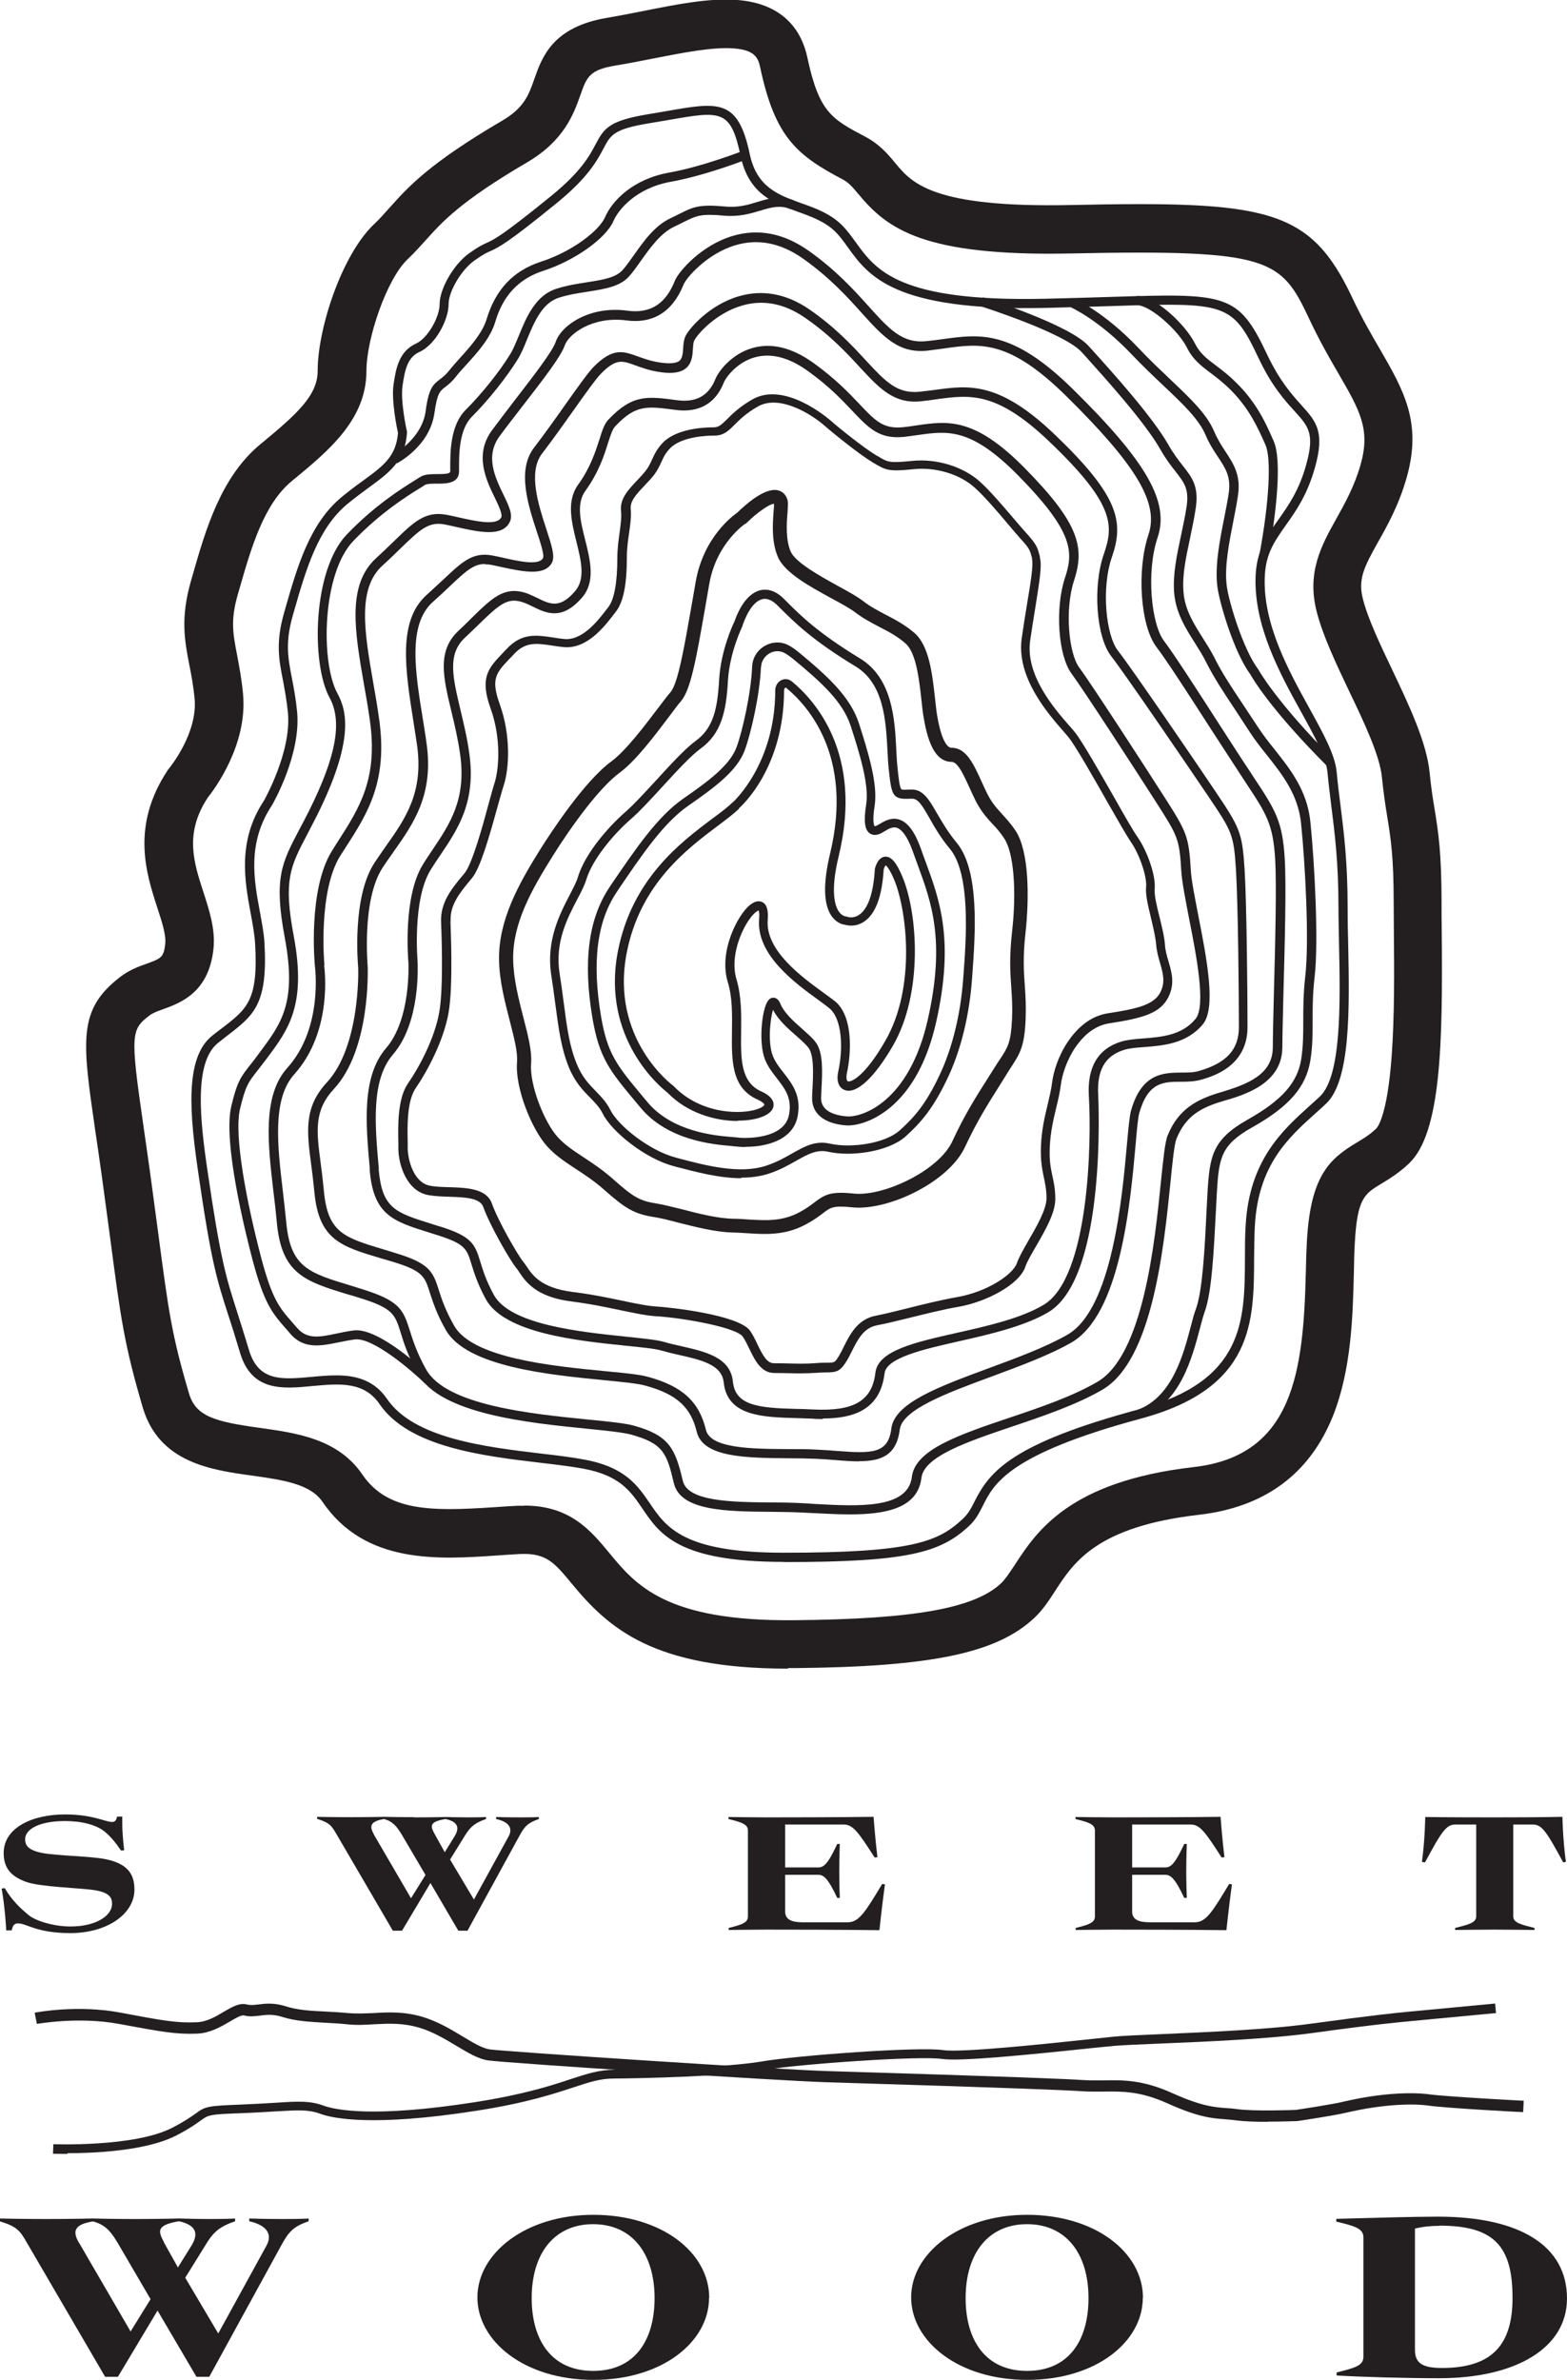 <?xml version="1.0" encoding="UTF-8"?>
<svg id="Layer_1" data-name="Layer 1" xmlns="http://www.w3.org/2000/svg" viewBox="0 0 85.44 129.76">
  <defs>
    <style>
      .cls-1 {
        fill: #231f20;
      }
    </style>
  </defs>
  <path class="cls-1" d="M3.84,105.4c-1.86,0-2.38-.53-2.86-.53-.21,0-.29.13-.34.38h-.3s-.06-1.21-.25-2.28l.17-.02c.4.68.85,1.09,1.29,1.46.33.29,1.32.63,2.29.63,1.43,0,2.27-.61,2.27-1.23,0-.35-.13-.66-1.16-.78-.78-.09-2.7-.16-3.46-.4-.89-.3-1.29-.78-1.29-1.59,0-1.38,1.54-2.11,3.35-2.11,1.51,0,2.19.41,2.56.41.18,0,.24-.12.27-.29h.29s-.04.67.1,1.83l-.17.02c-.29-.43-.6-.8-.89-1.03-.46-.38-1.26-.58-2.16-.58-1.44,0-2.18.46-2.18.99,0,.35.18.61.98.76.77.14,2.59.17,3.36.32,1.23.24,1.62.8,1.62,1.67,0,1.32-1.48,2.37-3.5,2.37"/>
  <path class="cls-1" d="M22.59,99.09c1,0,1.72-.02,1.72-.02,0,0,.64.02,1.16.02.85,0,1.03-.02,1.03-.02v.11c-.6.21-.85.41-1.16.92l-.8,1.29,1.3,2.18,1.89-3.44c.23-.41.07-.79-.68-.95v-.11s.52.02,1.33.02c.85,0,1-.02,1-.02v.11c-.6.21-.78.4-1.06.92l-2.83,5.17h-.5l-1.52-2.6-1.55,2.6h-.5l-3.07-5.26c-.27-.46-.36-.62-1.06-.84v-.11s.81.02,1.83.02,1.83-.02,1.83-.02c0,0,.63.02,1.65.02M20.37,100l2.04,3.5.79-1.27-1.3-2.21c-.27-.44-.48-.71-.96-.84-.73.12-.82.37-.56.82M23.7,100l.55.99.53-.86c.28-.45.22-.8-.49-.95-.88.15-.84.37-.59.82"/>
  <path class="cls-1" d="M48.1,102.72l.15.02c-.18,1.34-.3,2.5-.3,2.5,0,0-2.12-.03-6.17-.03-.83,0-2.05.02-2.05.02v-.11c.71-.18,1.05-.28,1.05-.63v-4.68c0-.35-.34-.45-1.06-.63v-.11s1.41.02,2.06.02c3.89,0,5.85-.03,5.85-.03,0,0,.09,1.2.21,2.2l-.15.02c-.88-1.37-1.18-1.8-1.68-1.8h-3.2v2.34h1.79c.31,0,.53-.16,1.05-1.28h.14s-.03.71-.03,1.52c0,.65.03,1.42.03,1.42h-.14c-.52-1.11-.76-1.26-1.05-1.26h-1.79v2.01c0,.43.36.58.95.58h2.47c.61,0,.96-.58,1.87-2.09"/>
  <path class="cls-1" d="M67.02,102.72l.15.02c-.18,1.34-.3,2.5-.3,2.5,0,0-2.12-.03-6.17-.03-.83,0-2.05.02-2.05.02v-.11c.71-.18,1.05-.28,1.05-.63v-4.68c0-.35-.34-.45-1.06-.63v-.11s1.41.02,2.06.02c3.89,0,5.85-.03,5.85-.03,0,0,.09,1.2.21,2.2l-.15.02c-.88-1.37-1.18-1.8-1.68-1.8h-3.2v2.34h1.79c.31,0,.53-.16,1.05-1.28h.14s-.03.71-.03,1.52c0,.65.03,1.42.03,1.42h-.14c-.52-1.11-.76-1.26-1.05-1.26h-1.79v2.01c0,.43.36.58.95.58h2.47c.61,0,.96-.58,1.87-2.09"/>
  <path class="cls-1" d="M77.68,101.54l-.15-.02c.17-1.25.18-2.45.18-2.45,0,0,1.06.02,3.78.02s3.7-.03,3.7-.03c0,0,.02,1.21.19,2.46l-.15.02c-.92-1.7-1.16-2.06-1.66-2.06h-1.06v5.01c0,.35.44.45,1.16.63v.11s-1.33-.02-2.19-.02-2.14.02-2.14.02v-.11c.71-.18,1.15-.28,1.15-.63v-5.01h-1.13c-.5,0-.74.35-1.66,2.06"/>
  <path class="cls-1" d="M7.38,120.99c1.39,0,2.39-.03,2.39-.03,0,0,.89.03,1.61.03,1.18,0,1.44-.03,1.44-.03v.15c-.83.29-1.18.57-1.61,1.29l-1.11,1.79,1.8,3.04,2.63-4.79c.31-.57.1-1.09-.94-1.33v-.15s.72.03,1.85.03,1.39-.03,1.39-.03v.15c-.83.29-1.08.56-1.48,1.29l-3.94,7.19h-.7l-2.12-3.61-2.16,3.61h-.7l-4.27-7.32c-.37-.64-.51-.86-1.48-1.16v-.15s1.12.03,2.54.03,2.54-.03,2.54-.03c0,0,.88.03,2.3.03M4.29,122.25l2.83,4.87,1.09-1.76-1.8-3.08c-.37-.62-.67-.98-1.34-1.16-1.01.16-1.13.52-.78,1.14M8.93,122.25l.77,1.38.74-1.19c.38-.63.3-1.11-.68-1.33-1.22.21-1.16.52-.82,1.14"/>
  <path class="cls-1" d="M38.66,125.29c0,2.37-2.52,4.47-6.3,4.47s-6.33-2.12-6.33-4.5,2.6-4.5,6.32-4.5,6.32,2.05,6.32,4.53M28.99,125.3c0,2.28,1.07,3.97,3.35,3.97s3.35-1.67,3.35-3.97c0-2.42-1.22-4.03-3.35-4.03s-3.35,1.61-3.35,4.03"/>
  <path class="cls-1" d="M62.31,125.29c0,2.37-2.52,4.47-6.3,4.47s-6.33-2.12-6.33-4.5,2.6-4.5,6.32-4.5,6.32,2.05,6.32,4.53M52.65,125.3c0,2.28,1.07,3.97,3.35,3.97s3.35-1.67,3.35-3.97c0-2.42-1.22-4.03-3.35-4.03s-3.35,1.61-3.35,4.03"/>
  <path class="cls-1" d="M72.86,129.36c1-.25,1.48-.37,1.48-.86v-6.51c0-.49-.48-.62-1.48-.86v-.15c1.78-.05,4.28-.12,5.54-.12,4.49,0,7.04,1.6,7.04,4.46,0,2.71-2.8,4.35-6.97,4.35-1.81,0-4.31-.07-5.59-.15v-.15ZM78.49,121.36c-.46,0-.94.05-1.34.15v6.62c0,.77.49.98,1.48.98,2.76,0,3.84-1.3,3.84-3.82,0-2.82-1-3.94-3.98-3.94"/>
  <path class="cls-1" d="M3.69,117.44c-.46,0-.75-.01-.8-.01l.02-.52s4.4.17,6.47-.89c.7-.36,1.03-.6,1.27-.77.54-.4.65-.43,2.47-.5.78-.03,1.4-.07,1.9-.1,1.24-.08,1.87-.12,2.63.16.64.23,2.71.67,8.23-.19,2.68-.42,4.16-.9,5.24-1.26.89-.29,1.53-.5,2.35-.51,1.45,0,6.06-.11,8.06-.45,1.9-.33,8.57-.82,9.9-.62.97.15,5.68-.35,7.94-.59.58-.06,1.04-.11,1.32-.14.48-.05,1.42-.09,2.6-.14,2.48-.11,5.88-.25,8.18-.57,3.43-.47,4.66-.59,5.39-.66l4.66-.44.05.52-4.66.44c-.73.07-1.96.18-5.37.65-2.33.32-5.74.47-8.23.57-1.18.05-2.11.09-2.58.13-.28.03-.74.07-1.31.13-3.4.36-7.11.73-8.07.58-1.18-.18-7.73.27-9.74.61-2.04.35-6.68.45-8.15.46-.73,0-1.31.19-2.19.48-1.1.36-2.6.86-5.32,1.28-5.64.88-7.82.41-8.49.16-.66-.24-1.21-.2-2.42-.13-.5.03-1.13.07-1.91.1-1.72.06-1.76.09-2.19.4-.24.17-.6.44-1.34.82-1.66.85-4.54.96-5.93.96"/>
  <path class="cls-1" d="M69.13,115.69c-.63,0-1.3-.02-1.73-.08-.21-.03-.39-.04-.59-.06-.71-.05-1.45-.1-3.16-.87-1.49-.67-2.46-.65-3.47-.64-.39,0-.79.01-1.22-.02-.7-.05-3.68-.18-13.94-.49-2.38-.07-17.35-1.04-18.41-1.19-.54-.08-1.08-.41-1.72-.79-.6-.36-1.28-.77-2.02-.99-.91-.27-1.66-.23-2.46-.19-.48.03-.97.06-1.5,0-.39-.04-.77-.06-1.14-.08-.86-.05-1.66-.09-2.38-.32-.5-.16-.87-.12-1.22-.07-.29.03-.56.07-.86-.01-.15-.04-.49.16-.79.34-.48.28-1.07.62-1.75.65-1.18.05-1.96-.1-4.29-.53-2.22-.41-4.44,0-4.47,0l-.12-.61c.09-.02,2.36-.45,4.7,0,2.28.43,3.04.57,4.15.52.53-.02,1.03-.31,1.46-.57.46-.27.86-.5,1.26-.4.19.05.38.03.63,0,.38-.05.86-.1,1.49.1.64.21,1.37.25,2.23.29.37.02.75.04,1.16.08.48.04.93.02,1.41,0,.81-.05,1.65-.09,2.67.21.82.25,1.54.68,2.17,1.06.58.35,1.07.65,1.48.71.82.12,15.72,1.1,18.34,1.18,10.27.31,13.27.44,13.97.49.4.03.79.02,1.16.02,1.04-.02,2.12-.04,3.74.69,1.6.72,2.29.77,2.94.82.2.01.41.03.63.06.88.12,2.96.05,3.17.04.2-.03,2-.3,2.61-.45,2.08-.49,3.77-.52,4.66-.4.94.13,5.12.35,5.16.35l-.03.62c-.17,0-4.25-.22-5.21-.36-.79-.11-2.43-.08-4.43.39-.67.16-2.6.45-2.68.46h-.03c-.05,0-.78.03-1.57.03"/>
  <path class="cls-1" d="M72.36,41.77c-3.09-3.09-4.08-4.81-4.19-5.01-.91-1.23-1.68-3.92-1.79-4.75-.15-1.13.12-2.51.36-3.72.1-.52.2-1,.26-1.43.12-.87-.18-1.33-.6-1.96-.22-.33-.47-.71-.67-1.19-.37-.86-1.22-1.67-2.29-2.68-.53-.5-1.13-1.07-1.74-1.71-1.79-1.89-3.31-2.56-3.32-2.57l.2-.46c.07.03,1.63.72,3.49,2.68.6.64,1.2,1.2,1.72,1.7,1.12,1.06,2,1.89,2.41,2.85.19.44.41.79.63,1.12.42.64.82,1.25.68,2.3-.06.45-.16.94-.26,1.46-.23,1.18-.5,2.51-.36,3.56.11.84.88,3.42,1.71,4.53l.02.03s.95,1.74,4.11,4.91l-.36.36Z"/>
  <path class="cls-1" d="M69.17,30.28l-.49-.09c.52-2.81.65-5.19.32-5.93l-.03-.07c-.38-.85-.85-1.91-1.86-2.92-.41-.41-.78-.69-1.11-.94-.52-.39-.96-.73-1.28-1.37-.46-.93-2-2.32-2.73-2.32,0,0-.01,0-.02,0v-.5c1.01-.03,2.68,1.57,3.19,2.6.27.53.63.81,1.14,1.19.34.26.73.55,1.16.99,1.08,1.08,1.57,2.18,1.96,3.07l.03.07c.45,1.02.15,3.88-.29,6.23"/>
  <path class="cls-1" d="M46.32,82.57c-.65,0-1.32-.04-1.95-.07-.22-.01-.44-.02-.65-.03-.52-.03-1.07-.03-1.66-.04-2.44-.02-4.97-.04-5.32-1.57-.38-1.62-.58-2.15-2.29-2.63-.45-.13-1.37-.22-2.44-.33-3.19-.32-8.01-.8-9.23-3-.54-.98-.77-1.7-.93-2.23-.31-.99-.41-1.33-2.17-1.88-.24-.08-.48-.15-.7-.21-2.35-.72-3.64-1.11-3.89-3.97-.05-.53-.11-1.09-.18-1.63-.3-2.57-.62-5.23.76-6.76,1.97-2.19,1.5-5.52,1.5-5.55h0c-.02-.18-.38-4.22.95-6.31.1-.15.19-.31.29-.46,1.19-1.85,2.22-3.45,1.75-6.67-.09-.64-.2-1.28-.31-1.89-.51-2.92-.94-5.44.65-6.9.37-.34.69-.65.97-.92,1.11-1.08,1.72-1.67,2.89-1.45.21.04.43.09.65.14.98.22,2.08.46,2.32,0,.08-.17-.14-.63-.34-1.05-.49-1-1.15-2.38-.15-3.72.42-.56.86-1.14,1.29-1.7.98-1.27,2-2.59,2.17-3.1.3-.89,1.83-1.98,3.91-1.7,1.64.22,2.26-.83,2.59-1.64.2-.49,1.43-1.93,3.16-2.44,1.39-.41,2.77-.14,4.1.79,1.52,1.07,2.51,2.17,3.31,3.06,1.1,1.22,1.82,2.03,3.14,1.89.31-.03.61-.07.9-.11,2.03-.28,3.78-.53,7.1,2.74,4.01,3.95,5.26,6.14,4.61,8.07-.64,1.9-.34,4.75.35,5.65.54.71,1.79,2.65,3,4.53.57.88,1.1,1.71,1.56,2.4.11.17.22.33.32.49,1.18,1.78,1.58,2.39,1.7,4.46.09,1.46,0,4.69-.07,7.28-.03,1.28-.06,2.38-.06,2.97,0,2-2.03,2.61-3.25,2.96-1.19.35-2.02.81-2.52,2.04-.12.29-.22,1.26-.33,2.38-.37,3.64-.99,9.72-3.71,11.31-1.39.81-3.17,1.42-4.89,2-2.49.84-4.84,1.64-4.98,2.81-.2,1.67-1.97,1.99-3.9,1.99M17.67,52.61c.03.23.48,3.62-1.62,5.96-1.22,1.35-.92,3.9-.63,6.36.06.54.13,1.11.18,1.64.22,2.52,1.19,2.82,3.54,3.53.22.07.46.14.7.22,1.93.61,2.15,1.09,2.5,2.21.17.53.37,1.2.89,2.13,1.09,1.97,5.75,2.43,8.84,2.74,1.13.11,2.03.2,2.52.34,1.9.53,2.23,1.25,2.64,3,.27,1.14,2.7,1.16,4.84,1.18.59,0,1.15.01,1.68.04.21.01.43.02.65.04,2.39.13,5.11.29,5.32-1.48.18-1.48,2.56-2.29,5.32-3.22,1.7-.57,3.45-1.17,4.8-1.96,2.5-1.46,3.13-7.62,3.46-10.92.13-1.25.22-2.16.37-2.52.57-1.4,1.55-1.95,2.84-2.33,1.52-.45,2.89-.98,2.89-2.48,0-.6.03-1.71.06-2.99.07-2.58.15-5.8.07-7.24-.12-1.93-.46-2.46-1.62-4.21-.1-.15-.21-.32-.32-.49-.45-.69-.99-1.52-1.56-2.4-1.2-1.87-2.45-3.8-2.98-4.49-.87-1.15-1.08-4.18-.43-6.12.58-1.71-.64-3.76-4.48-7.55-3.14-3.1-4.7-2.88-6.67-2.6-.29.04-.6.08-.91.12-1.58.16-2.41-.77-3.57-2.05-.78-.87-1.75-1.94-3.22-2.98-1.2-.84-2.43-1.09-3.67-.72-1.56.46-2.69,1.79-2.83,2.15-.6,1.48-1.65,2.14-3.12,1.95-1.85-.24-3.15.75-3.36,1.37-.2.59-1.15,1.82-2.25,3.24-.43.56-.88,1.13-1.29,1.69-.82,1.1-.25,2.27.2,3.2.3.62.54,1.11.34,1.5-.41.82-1.67.54-2.88.27-.22-.05-.43-.1-.64-.14-.9-.18-1.35.26-2.44,1.31-.28.27-.6.59-.98.93-1.39,1.27-.97,3.67-.49,6.44.11.62.22,1.26.31,1.91.49,3.41-.63,5.16-1.82,7.01-.1.15-.19.3-.29.45-1.21,1.92-.89,5.8-.87,5.98"/>
  <path class="cls-1" d="M46.87,79.68c-.4,0-.83-.03-1.29-.07-.34-.03-.69-.05-1.06-.07-.48-.02-1-.03-1.55-.03-2.28-.02-4.64-.04-4.98-1.44-.32-1.35-1.11-2.06-2.8-2.52-.42-.12-1.28-.2-2.27-.3-2.98-.29-7.47-.73-8.61-2.73-.51-.89-.71-1.55-.87-2.03-.28-.89-.38-1.19-2.01-1.69-.23-.07-.44-.13-.65-.19-2.19-.65-3.4-1.01-3.64-3.63-.05-.53-.11-1-.17-1.46-.24-1.82-.41-3.14.85-4.5,1.81-1.95,1.72-6.06,1.71-6.25-.02-.25-.34-3.85.89-5.73.2-.3.41-.6.61-.89,1.08-1.52,2.09-2.96,1.7-5.59-.06-.39-.12-.78-.18-1.17-.45-2.84-.88-5.53.71-6.95.34-.31.64-.59.9-.83,1.04-.98,1.61-1.53,2.7-1.32.2.04.4.08.61.13.9.2,1.93.42,2.14,0,.08-.16-.16-.89-.34-1.43-.46-1.41-1.1-3.34-.16-4.57.58-.76,1.18-1.6,1.7-2.34.71-1,1.27-1.79,1.58-2.1,1.04-1.04,1.6-.83,2.38-.55.36.13.76.28,1.33.35.47.06.79.02.95-.11.16-.14.18-.4.2-.68.01-.21.03-.42.1-.61.18-.44,1.32-1.75,2.91-2.22,1.31-.39,2.62-.15,3.87.71,1.42.98,2.34,1.98,3.08,2.78,1.06,1.14,1.69,1.83,2.92,1.71.29-.03.57-.07.83-.1,1.89-.26,3.53-.48,6.62,2.5,3.42,3.29,3.71,4.69,3.05,6.6-.6,1.72-.32,4.29.32,5.11.75.96,4.05,5.79,5.3,7.65,1.35,2.01,1.48,2.25,1.61,4.26.12,1.98.16,7.01.16,8.62,0,2.14-1.9,2.69-2.53,2.87-.36.1-.73.11-1.1.11-.96,0-1.79.02-2.27,1.7-.07.24-.13.89-.2,1.71-.29,3.25-.84,9.3-3.52,10.82-1.23.7-2.82,1.28-4.35,1.85-2.39.88-4.85,1.79-4.99,2.88-.18,1.43-1.03,1.73-2.23,1.73M26.44,30.75c-.63,0-1.06.41-1.92,1.22-.26.25-.56.53-.91.84-1.39,1.24-.98,3.79-.54,6.49.06.39.13.78.18,1.18.42,2.83-.7,4.42-1.79,5.96-.2.28-.41.58-.6.87-1.15,1.76-.81,5.38-.81,5.42v.02c0,.18.14,4.48-1.84,6.62-1.1,1.19-.96,2.28-.72,4.09.06.44.12.94.17,1.48.21,2.27,1.11,2.54,3.28,3.19.21.06.42.13.65.2,1.81.55,2.02.99,2.34,2.02.15.48.35,1.08.83,1.93,1.01,1.78,5.35,2.2,8.22,2.48,1.06.1,1.89.18,2.35.31,1.87.51,2.79,1.35,3.16,2.89.24,1.02,2.5,1.04,4.49,1.05.55,0,1.07,0,1.57.03.38.02.73.04,1.07.07,1.94.15,2.81.15,2.98-1.22.17-1.39,2.55-2.27,5.31-3.29,1.52-.56,3.09-1.14,4.28-1.82,2.45-1.39,3-7.5,3.26-10.43.08-.88.14-1.52.22-1.8.58-2.05,1.78-2.06,2.75-2.07.35,0,.67,0,.96-.09,1.5-.43,2.17-1.17,2.17-2.39,0-1.61-.04-6.63-.16-8.59-.12-1.93-.22-2.08-1.52-4.01-1.25-1.85-4.54-6.67-5.28-7.62-.82-1.05-1.02-3.81-.4-5.58.53-1.53.6-2.7-2.92-6.07-2.92-2.81-4.37-2.61-6.21-2.36-.27.04-.56.08-.85.11-1.47.15-2.26-.7-3.34-1.87-.72-.78-1.63-1.76-3-2.7-1.12-.77-2.28-.99-3.44-.64-1.43.42-2.46,1.61-2.59,1.93-.04.11-.05.27-.06.44-.02.34-.05.76-.38,1.04-.28.23-.71.3-1.33.22-.62-.08-1.07-.25-1.43-.38-.71-.26-1.04-.38-1.85.43-.28.28-.86,1.09-1.53,2.04-.53.75-1.13,1.59-1.71,2.35-.77,1.01-.19,2.8.24,4.11.29.89.48,1.47.31,1.82-.39.75-1.56.5-2.7.26-.2-.04-.4-.09-.6-.13-.12-.02-.23-.03-.34-.03"/>
  <path class="cls-1" d="M44.87,77.37c-.19,0-.38,0-.56-.02-.29-.01-.59-.02-.88-.03-1.86-.05-3.78-.11-3.97-1.95-.1-.96-1.22-1.22-2.42-1.49-.32-.07-.65-.15-.96-.24-.37-.11-1.12-.18-1.99-.27-2.63-.27-6.6-.68-7.61-2.55-.45-.83-.63-1.44-.77-1.88-.25-.82-.33-1.1-1.75-1.56-.2-.06-.39-.12-.57-.18-1.94-.61-3.02-.94-3.23-3.38v-.13c-.22-2.45-.44-4.99.89-6.54,1.36-1.58,1.22-4.55,1.22-4.67-.02-.2-.3-3.57.78-5.33.17-.28.36-.56.54-.83.95-1.41,1.84-2.75,1.5-5.18-.12-.86-.31-1.66-.48-2.36-.44-1.83-.79-3.28.38-4.38.26-.25.5-.47.71-.69,1.05-1.03,1.69-1.65,2.7-1.45.32.06.61.21.89.34.71.35,1.23.6,2.06-.36.58-.67.34-1.65.08-2.7-.27-1.09-.55-2.22.09-3.11.67-.93.95-1.81,1.16-2.46.15-.48.27-.86.5-1.1,1.31-1.37,2.11-1.27,3.73-1.05,1.05.14,1.73-.24,2.1-1.16.16-.4.86-1.35,2-1.68,1.05-.31,2.18-.03,3.36.82,1.19.86,1.92,1.63,2.5,2.24.86.91,1.29,1.37,2.4,1.25.25-.03.5-.06.73-.1,1.68-.24,3.13-.45,5.87,2.33,3.02,3.06,3.27,4.36,2.69,6.14-.52,1.59-.28,3.97.28,4.73.66.89,3.57,5.38,4.67,7.1,1.19,1.87,1.31,2.1,1.42,3.96.03.56.22,1.49.41,2.48.46,2.35.98,5.02.25,5.91-.88,1.07-2.17,1.17-3.2,1.25-.41.03-.8.06-1.09.15-1.05.32-1.5,1.11-1.42,2.48,0,.1.5,9.89-2.71,11.82-1.29.77-3.2,1.21-4.88,1.59-1.95.44-3.96.9-4.06,1.75-.24,2.07-1.83,2.46-3.36,2.46M28.04,32.75c-.58,0-1.05.43-1.98,1.34-.22.21-.45.44-.72.69-.96.9-.65,2.16-.24,3.9.17.72.37,1.53.49,2.41.37,2.63-.62,4.11-1.58,5.53-.18.26-.36.54-.53.81-1.01,1.63-.71,4.99-.71,5.02h0c0,.14.18,3.28-1.34,5.04-1.2,1.39-.99,3.82-.78,6.17v.13c.19,2.1.92,2.33,2.88,2.94.18.06.37.12.58.18,1.61.52,1.79.93,2.08,1.89.14.45.3,1,.73,1.79.88,1.64,4.7,2.03,7.22,2.29.93.1,1.67.17,2.08.29.3.09.62.16.93.23,1.32.3,2.68.61,2.81,1.93.13,1.31,1.4,1.44,3.48,1.49.3,0,.59.02.89.03,2.23.11,3.22-.47,3.4-2,.14-1.21,2.14-1.66,4.45-2.18,1.65-.37,3.51-.79,4.73-1.53,2.48-1.49,2.61-8.88,2.46-11.36-.1-1.6.5-2.6,1.77-2.99.35-.1.76-.14,1.2-.17.98-.08,2.1-.16,2.85-1.07.58-.71.04-3.47-.36-5.49-.2-1.05-.38-1.95-.42-2.55-.1-1.78-.2-1.93-1.34-3.72-1.1-1.72-4-6.19-4.65-7.07-.72-.97-.9-3.54-.36-5.19.47-1.41.52-2.5-2.57-5.63-2.56-2.59-3.83-2.41-5.44-2.18-.24.03-.49.07-.75.1-1.35.14-1.93-.47-2.82-1.41-.57-.6-1.27-1.35-2.43-2.18-1.04-.75-2.03-1-2.92-.74-.97.28-1.57,1.11-1.67,1.38-.45,1.14-1.36,1.65-2.63,1.48-1.58-.21-2.17-.29-3.29.9-.15.15-.25.49-.39.91-.21.68-.51,1.6-1.23,2.6-.51.7-.27,1.67-.01,2.69.28,1.12.57,2.29-.19,3.15-1.09,1.24-1.92.84-2.66.48-.26-.13-.51-.25-.77-.3-.09-.02-.18-.03-.27-.03"/>
  <path class="cls-1" d="M42.96,90.98c-7.34,0-9.77-2.19-11.79-4.64-.95-1.15-1.39-1.67-2.81-1.61-.4.02-.81.05-1.25.08-3.21.22-7.21.49-9.53-2.93-.67-.98-2.19-1.19-3.8-1.42-2.28-.31-5.11-.71-6-3.73-1.01-3.44-1.2-4.87-1.76-9.13-.13-.95-.27-2.04-.45-3.34-.14-.99-.26-1.87-.38-2.64-.71-4.91-.95-6.57,1.36-8.35.49-.38,1.03-.58,1.46-.73.76-.28.92-.33,1-1.08.05-.49-.18-1.2-.43-1.96-.61-1.88-1.45-4.46.56-7.5l.04-.06.05-.06c.04-.05,1.56-1.91,1.38-3.8-.07-.71-.18-1.29-.29-1.84-.25-1.3-.49-2.53.09-4.56l.09-.31c.72-2.52,1.55-5.38,3.71-7.16l.05-.04c1.9-1.57,3.06-2.6,3.06-3.94,0-2.36,1.34-6.37,3.08-8.01.3-.28.54-.56.83-.88,1.01-1.13,2.14-2.41,6.15-4.76,1.2-.7,1.45-1.4,1.76-2.29.42-1.19,1-2.83,3.98-3.32.64-.11,1.31-.24,1.96-.37,1.86-.37,3.61-.72,5.13-.6,2.64.21,3.53,1.82,3.81,3.13.64,3,1.33,3.36,3.17,4.33.77.41,1.23.95,1.63,1.44.9,1.08,2.03,2.43,9.51,2.28,10.79-.23,13.1.16,15.41,5.07.51,1.09,1.04,2,1.5,2.79,1.29,2.23,2.31,4,1.46,6.99-.42,1.49-1.05,2.62-1.56,3.52-.78,1.39-1.11,2.05-.82,3.14.28,1.08.95,2.49,1.6,3.85.92,1.94,1.87,3.95,2.03,5.59.08.8.17,1.4.27,1.98.2,1.23.38,2.39.38,5.06,0,.49,0,1.04.01,1.63.06,6.15-.04,10.99-1.79,12.64-.56.53-1.09.85-1.52,1.11-.89.54-1.3.78-1.43,3.23-.03.48-.04,1.03-.05,1.61-.06,2.35-.13,5.27-1.14,7.81-1.27,3.17-3.73,4.98-7.3,5.39-5.56.64-6.83,2.58-7.84,4.14-.35.54-.68,1.05-1.14,1.48-2.04,1.92-5.58,2.67-13.06,2.74-.12,0-.25,0-.37,0M28.59,82.09c2.49,0,3.62,1.36,4.62,2.57,1.45,1.76,3.09,3.75,10.1,3.68,6.56-.06,9.83-.65,11.28-2.02.23-.22.47-.59.75-1.01,1.18-1.81,2.96-4.54,9.75-5.32,5.43-.62,5.98-5.19,6.11-10.64.01-.6.03-1.17.06-1.7.2-3.57,1.25-4.47,2.71-5.35.37-.22.72-.43,1.07-.77.06-.06.6-.66.84-3.95.16-2.18.14-4.71.12-6.75,0-.6-.01-1.16-.01-1.65,0-2.46-.16-3.47-.35-4.64-.1-.62-.2-1.26-.29-2.15-.11-1.18-.96-2.98-1.79-4.71-.7-1.47-1.42-2.99-1.76-4.3-.57-2.17.26-3.66,1.07-5.11.48-.86.98-1.76,1.32-2.95.54-1.92-.04-2.93-1.21-4.95-.49-.84-1.04-1.8-1.6-2.99-1.53-3.26-2.09-3.79-12.97-3.56-8.1.17-10.04-1.36-11.6-3.23-.34-.41-.54-.63-.83-.79-2.53-1.33-3.72-2.31-4.53-6.12-.11-.52-.29-.95-1.43-1.04-1.16-.09-2.81.24-4.4.55-.67.13-1.36.27-2.04.38-1.44.24-1.58.61-1.93,1.6-.37,1.05-.89,2.5-2.92,3.69-3.64,2.13-4.63,3.25-5.51,4.23-.3.33-.61.68-.99,1.04-1.16,1.1-2.25,4.36-2.25,6.09,0,2.65-2.04,4.34-4.02,5.97l-.05.04c-1.53,1.27-2.2,3.6-2.85,5.86l-.09.31c-.41,1.42-.27,2.14-.04,3.33.11.59.24,1.25.32,2.09.27,2.78-1.57,5.23-1.93,5.68-1.27,1.95-.76,3.51-.22,5.17.32.99.65,2.01.54,3.06-.25,2.39-1.8,2.95-2.73,3.29-.31.11-.58.21-.75.34-1,.77-1.07.98-.36,5.88.11.78.24,1.66.38,2.67.18,1.3.32,2.4.45,3.35.56,4.21.72,5.49,1.68,8.73.37,1.25,1.45,1.53,3.83,1.86,2.01.28,4.29.59,5.62,2.55,1.37,2.01,3.73,2.01,7.17,1.78.43-.03.87-.06,1.3-.08.12,0,.24,0,.35,0"/>
  <path class="cls-1" d="M40.22,61.12c-1.22,0-2.75-.43-3.83-1.55-.29-.22-3.63-2.9-2.7-7.7.77-3.95,3.42-5.94,5.17-7.25.45-.33.83-.62,1.09-.88h.01s2.31-2.06,2.31-6.1c0-.24.13-.46.34-.56.19-.09.39-.06.56.07,1.22,1,3.92,3.92,2.56,9.53-.48,1.97-.19,2.75.02,3.04.17.23.37.25.37.25h.04s.04.02.04.02c.01,0,.32.11.64-.11.34-.22.76-.83.86-2.47v-.04c.03-.1.16-.62.55-.66.34-.03.63.31.96,1.11.84,2.02,1.12,6.34-.52,9.19-1.02,1.76-2,2.67-2.64,2.42-.33-.13-.46-.51-.34-1.03.27-1.25.2-2.82-.46-3.4-.14-.12-.37-.29-.63-.48-1.27-.92-3.39-2.46-3.23-4.4.03-.32-.01-.44-.03-.48-.06.02-.23.12-.47.44-.49.67-1.1,2.11-.73,3.33.27.91.26,1.89.25,2.83-.02,1.48-.04,2.76,1.1,3.27.45.2.67.45.67.73,0,.19-.12.46-.62.65-.35.14-.8.21-1.32.21M40.29,44.1c-.28.27-.68.57-1.13.91-1.69,1.27-4.26,3.18-4.99,6.95-.91,4.68,2.49,7.21,2.53,7.23l.03.03c1.5,1.56,3.76,1.57,4.63,1.23.26-.1.32-.2.32-.22,0-.02-.07-.14-.38-.28-1.43-.64-1.41-2.13-1.39-3.72.01-.91.03-1.85-.23-2.69-.5-1.66.53-3.63,1.2-4.19.32-.26.55-.23.69-.16.24.12.33.44.29.96-.14,1.67,1.85,3.11,3.03,3.97.27.2.51.37.67.5.97.85.85,2.83.62,3.87-.06.29-.01.45.05.47.13.05.87-.17,2.04-2.21,1.7-2.94,1.16-7.16.49-8.77-.26-.62-.42-.77-.47-.8-.04.04-.09.15-.11.25-.09,1.47-.45,2.42-1.08,2.83-.46.3-.9.2-1.03.16-.12-.01-.42-.08-.69-.42-.48-.62-.52-1.79-.12-3.46,1.29-5.34-1.25-8.1-2.4-9.04-.02-.01-.03-.02-.04,0-.03.02-.07.06-.07.13,0,4.21-2.29,6.3-2.47,6.45M41.34,49.64"/>
  <path class="cls-1" d="M42.73,85.16c-5.73,0-6.75-1.49-7.72-2.93-.62-.91-1.21-1.78-3.19-2.15-.65-.12-1.46-.22-2.32-.32-3.21-.38-7.21-.86-8.81-3.21-.85-1.24-2.2-1.11-3.64-.98-1.64.16-3.34.32-3.97-1.84-.26-.87-.46-1.51-.65-2.08-.6-1.87-.91-2.81-1.62-7.71-.45-3.1-.77-6.24.75-7.46.2-.16.39-.31.57-.44,1.35-1.04,1.96-1.51,1.78-4.59-.03-.5-.13-1.05-.24-1.64-.33-1.77-.73-3.97.72-6.15,0-.01,1.51-2.64,1.31-4.8-.07-.69-.18-1.26-.27-1.76-.23-1.16-.4-2.07.06-3.69l.08-.28c.65-2.26,1.32-4.59,3.06-6.03.41-.34.8-.63,1.15-.88,1.14-.83,1.82-1.34,1.92-2.62-.06-.26-.37-1.77-.24-2.65.12-.79.27-1.78,1.21-2.21.67-.3,1.3-1.47,1.3-2.15,0-.85.77-2.18,1.61-2.78l.15.2-.15-.2c.52-.37.74-.47.96-.57.4-.18.85-.39,3.53-2.57,1.63-1.33,2.08-2.19,2.41-2.81.46-.88.75-1.28,2.85-1.63.36-.06.69-.12,1-.17,2.85-.5,3.91-.69,4.55,2.34.38,1.81,1.56,2.23,2.81,2.68.77.27,1.56.56,2.19,1.17.3.29.53.62.78.96,1.1,1.52,2.34,3.25,10.27,3.08,1.38-.03,2.56-.07,3.6-.1,6.32-.2,6.98-.22,8.55,3.12.68,1.44,1.34,2.18,1.87,2.77.81.9,1.31,1.44.74,3.44-.42,1.48-1.04,2.36-1.59,3.13-.61.87-1.1,1.55-1.14,2.84-.09,2.56,1.31,5.09,2.43,7.12.75,1.36,1.4,2.53,1.49,3.47.06.64.13,1.22.21,1.83.19,1.52.39,3.1.39,5.63,0,.6.01,1.26.03,1.96.07,3.47.14,7.4-1.2,8.67-.19.18-.38.35-.58.53-1.47,1.32-3.13,2.81-3.31,6.15-.03.57-.03,1.16-.04,1.73-.01,3.5-.02,7.11-6.18,8.77-7.2,1.94-8.01,3.55-8.6,4.73-.2.39-.38.76-.74,1.1-1.56,1.47-3.32,1.99-10.13,1.99M18.33,74.99c1.04,0,2.06.24,2.77,1.28,1.47,2.16,5.34,2.62,8.45,2.99.87.1,1.68.2,2.35.33,2.19.41,2.87,1.41,3.52,2.36.9,1.33,1.84,2.71,7.31,2.71,7.04,0,8.44-.6,9.78-1.86.3-.28.46-.6.64-.96.82-1.63,2.06-3.14,8.92-4.99,5.79-1.56,5.8-4.83,5.81-8.29,0-.58,0-1.18.04-1.76.2-3.55,2.02-5.18,3.48-6.5.2-.18.39-.35.57-.52,1.18-1.12,1.11-5.1,1.04-8.3-.01-.7-.03-1.36-.03-1.97,0-2.49-.2-4.05-.39-5.56-.07-.59-.15-1.2-.21-1.84-.08-.83-.7-1.96-1.43-3.28-1.15-2.08-2.58-4.68-2.49-7.38.05-1.44.62-2.25,1.24-3.11.52-.74,1.12-1.57,1.51-2.97.49-1.73.14-2.11-.63-2.96-.53-.58-1.25-1.38-1.96-2.89-1.43-3.04-1.81-3.03-8.08-2.83-1.04.03-2.23.07-3.61.1-8.19.17-9.58-1.75-10.69-3.29-.23-.32-.45-.63-.72-.89-.55-.53-1.26-.79-2.01-1.06-1.32-.47-2.69-.96-3.13-3.05-.54-2.55-1.06-2.46-3.97-1.95-.31.05-.65.11-1.01.17-1.94.32-2.1.63-2.49,1.37-.33.62-.82,1.57-2.54,2.97-2.72,2.22-3.19,2.43-3.63,2.63-.21.09-.4.18-.88.52-.71.51-1.4,1.68-1.4,2.37,0,.86-.71,2.21-1.59,2.61-.64.29-.79.94-.92,1.83-.13.85.23,2.49.24,2.5v.04s0,.04,0,.04c-.1,1.54-.95,2.16-2.13,3.02-.34.25-.72.53-1.12.86-1.61,1.33-2.26,3.59-2.89,5.78l-.08.28c-.43,1.5-.27,2.32-.05,3.46.1.51.21,1.09.28,1.81.22,2.32-1.31,5-1.38,5.11-1.34,2.03-.98,4.03-.65,5.79.11.6.22,1.17.25,1.7.19,3.34-.58,3.94-1.98,5.02-.17.14-.36.28-.56.44-1.31,1.06-.98,4.17-.56,7,.71,4.86,1.01,5.79,1.6,7.63.18.57.39,1.22.65,2.09.52,1.76,1.81,1.63,3.44,1.48.43-.04.88-.08,1.33-.08"/>
  <path class="cls-1" d="M23.18,75.44c-.73-.71-2.84-2.52-3.82-2.41-.31.04-.61.1-.9.16-.93.19-1.9.4-2.64-.48-.09-.11-.18-.21-.26-.3-.7-.8-1.16-1.33-1.79-3.72-.39-1.47-1.62-6.42-1.16-8.37.32-1.35.52-1.61,1.05-2.28.13-.16.28-.35.45-.59l.06-.08c1.17-1.57,2.02-2.7,1.36-6.23-.61-3.26-.17-4.09.79-5.91.16-.29.33-.63.52-1,1.49-2.98,1.84-4.89,1.13-6.19-1.01-1.85-.93-6.95.94-8.9,1.54-1.6,3-2.51,3.71-2.95.11-.07.2-.13.27-.17.25-.17.61-.17.96-.17.55,0,.7-.04.7-.16v-.16c0-.81-.02-2.32.84-3.18.87-.87,1.85-2.09,2.43-3.04.17-.27.31-.63.47-1.01.4-.98.9-2.2,2.06-2.56.56-.18,1.15-.27,1.66-.35.83-.13,1.55-.24,1.93-.66.2-.22.41-.52.63-.83.53-.75,1.13-1.6,1.99-2,.19-.09.35-.17.49-.24.75-.38,1.07-.53,2.49-.4.7.07,1.24-.09,1.76-.25.63-.19,1.22-.37,1.97-.09l-.18.47c-.59-.22-1.06-.08-1.65.1-.54.16-1.15.34-1.95.27-1.28-.12-1.51,0-2.22.35-.15.07-.31.16-.51.25-.74.35-1.3,1.14-1.8,1.84-.23.32-.44.63-.67.88-.49.55-1.34.68-2.22.82-.52.08-1.06.16-1.59.33-.93.29-1.36,1.35-1.74,2.27-.16.4-.32.78-.51,1.09-.6.97-1.6,2.23-2.5,3.13-.71.71-.7,2.08-.7,2.82v.16c0,.67-.72.67-1.2.67-.26,0-.56,0-.68.08-.07.05-.16.11-.28.18-.69.43-2.11,1.31-3.61,2.87-1.7,1.78-1.79,6.61-.86,8.31.54.98.89,2.63-1.12,6.66-.19.38-.37.71-.52,1.01-.93,1.76-1.32,2.5-.74,5.58.7,3.74-.3,5.08-1.45,6.62l-.06.08c-.18.24-.33.43-.46.6-.51.64-.66.84-.96,2.09-.35,1.46.37,5.15,1.15,8.12.6,2.28,1.01,2.75,1.69,3.52.08.1.17.2.27.31.55.65,1.25.5,2.15.31.3-.06.61-.13.94-.17,1.39-.17,3.94,2.27,4.23,2.54l-.35.36Z"/>
  <path class="cls-1" d="M62.23,77.33l-.18-.47c1.87-.7,2.48-3.02,2.88-4.55.1-.37.18-.7.28-.95.36-.99.48-3.34.57-5.23.02-.41.04-.79.06-1.13.12-1.95.25-2.86,2.18-3.95,1.88-1.06,2.73-2.02,2.93-3.31.11-.72.11-1.37.11-2.06s0-1.49.11-2.46c.22-1.9,0-6.09-.23-8.33-.16-1.56-1.01-2.64-1.84-3.69-.33-.41-.67-.84-.96-1.29-.29-.45-.56-.86-.81-1.24-.64-.96-1.14-1.72-1.59-2.61-.16-.33-.37-.65-.58-.99-.52-.82-1.05-1.66-1.14-2.75-.08-1.01.15-2.07.37-3.1.11-.53.23-1.07.31-1.6.14-.97-.13-1.3-.61-1.92-.24-.3-.53-.68-.83-1.21-.84-1.48-3.04-3.91-4.09-5.08l-.18-.2c-.96-1.07-5.49-2.5-5.54-2.52l.15-.48c.19.06,4.71,1.49,5.76,2.66l.18.2c1.15,1.27,3.29,3.65,4.16,5.17.28.5.55.84.79,1.15.51.65.88,1.12.71,2.3-.08.55-.2,1.1-.31,1.64-.22,1.04-.44,2.02-.36,2.95.07.97.58,1.76,1.06,2.52.21.33.43.68.61,1.03.43.87.93,1.61,1.56,2.56.25.38.52.79.82,1.24.28.43.59.83.93,1.25.87,1.1,1.77,2.24,1.94,3.95.23,2.26.45,6.5.23,8.43-.11.95-.11,1.69-.11,2.41s0,1.38-.12,2.13c-.23,1.46-1.15,2.53-3.18,3.67-1.69.95-1.81,1.65-1.92,3.54-.02.34-.04.72-.06,1.13-.1,1.92-.21,4.31-.6,5.37-.08.23-.17.54-.26.9-.43,1.63-1.08,4.1-3.19,4.89"/>
  <path class="cls-1" d="M40.65,62.54c-.23,0-.42-.02-.53-.03-.07,0-.17-.02-.29-.03-.94-.08-3.42-.3-4.9-2.08l-.25-.3c-1.42-1.7-2.01-2.41-2.38-4.61-.52-3.09-.21-5.43.95-7.14l.05-.08c1.37-2.01,2.55-3.75,3.96-4.73,1.43-.99,2.54-1.83,2.9-2.8.32-.86.79-2.95.85-4.39.02-.48.28-.9.7-1.14.41-.23.9-.24,1.3-.02.18.1.37.23.56.39,1.57,1.3,2.8,2.42,3.27,3.88.46,1.45,1.04,3.26.85,4.47-.15.94-.01,1.11,0,1.12,0,0,.03,0,.08-.02.04-.02.11-.06.19-.1.26-.16.66-.4,1.11-.23.45.16.83.69,1.15,1.6.08.23.16.46.25.69.77,2.1,1.57,4.27.58,8.71-.48,2.14-1.34,3.72-2.54,4.71-.94.77-1.88.99-2.4.95-1.19-.1-1.85-.65-1.83-1.51,0-.15.01-.32.02-.49.04-.76.09-1.81-.21-2.22-.14-.19-.4-.42-.67-.66-.47-.41-.99-.87-1.27-1.42-.17.53-.29,1.86,0,2.54.14.34.36.62.59.91.47.61.96,1.24.75,2.36-.14.74-.71,1.27-1.63,1.51-.43.12-.87.15-1.21.15M41.49,36.37c-.06,1.54-.56,3.66-.88,4.53-.41,1.11-1.58,1.99-3.08,3.03-1.34.93-2.5,2.63-3.84,4.61l-.05.08c-1.09,1.6-1.37,3.82-.87,6.79.35,2.07.88,2.7,2.28,4.38l.25.3c1.35,1.62,3.69,1.83,4.57,1.9.14.01.25.02.33.03.41.06,2.57.11,2.82-1.24.17-.91-.21-1.4-.65-1.97-.24-.31-.49-.63-.65-1.02-.38-.92-.18-2.79.16-3.23.12-.16.26-.17.33-.16.22.03.31.26.34.33.21.51.74.97,1.2,1.38.29.26.57.5.74.74.4.55.35,1.6.3,2.52,0,.17-.02.33-.02.48-.02.74.74.96,1.39,1.02.83.07,3.41-.76,4.43-5.29.97-4.3.19-6.4-.56-8.44-.08-.23-.17-.46-.25-.69-.33-.94-.65-1.23-.86-1.31-.24-.09-.49.06-.7.19-.09.05-.18.11-.26.14-.28.11-.46.03-.56-.05-.26-.21-.31-.68-.17-1.57.17-1.1-.39-2.85-.84-4.25-.43-1.34-1.61-2.4-3.12-3.65-.17-.14-.33-.25-.48-.34-.26-.14-.56-.14-.83.01-.27.16-.45.43-.46.74"/>
  <path class="cls-1" d="M40.42,64.24c-1.21,0-2.47-.34-3.55-.62l-.14-.04c-1.57-.41-3.39-1.9-3.86-2.85-.17-.35-.42-.6-.7-.89-.39-.39-.82-.84-1.15-1.64-.42-1.04-.55-2.02-.75-3.52-.06-.46-.13-.98-.22-1.56-.27-1.85.47-3.28,1.01-4.32.2-.39.38-.72.46-1.01.37-1.2,1.56-2.63,2.58-3.52.46-.4,1.04-1.04,1.67-1.72.78-.85,1.58-1.73,2.17-2.16.95-.69,1.18-1.74,1.27-3.32.09-1.6.75-3.01.83-3.17.44-1.25,1.02-1.62,1.42-1.72.3-.07.77-.04,1.27.46l.16.16c.76.76,1.7,1.7,4,3.1,1.78,1.08,1.9,3.34,1.98,4.99.02.33.03.64.06.9.06.6.11,1.07.2,1.22.03.05.1.06.44.04h.11c.64-.03.98.55,1.4,1.28.27.46.6,1.04,1.09,1.63,1.26,1.52,1,5.03.85,7.12l-.02.27c-.14,2.01-.62,3.96-1.36,5.49-.76,1.59-1.41,2.35-2.26,3.12-.94.84-2.97,1.12-4.21.84-.64-.14-1.1.12-1.74.48-.43.24-.91.52-1.54.72-.47.15-.97.21-1.49.21M41.71,32.65s-.09,0-.14.02c-.41.09-.79.6-1.08,1.42v.03s-.71,1.43-.8,3c-.09,1.68-.37,2.88-1.47,3.68-.55.4-1.34,1.26-2.1,2.09-.63.69-1.23,1.34-1.71,1.76-.94.81-2.1,2.19-2.44,3.3-.1.33-.28.68-.5,1.09-.54,1.04-1.22,2.33-.96,4.02.09.58.16,1.1.22,1.56.19,1.46.32,2.42.72,3.4.29.71.67,1.1,1.04,1.48.3.31.58.6.79,1.02.42.86,2.14,2.22,3.55,2.59l.14.04c1.48.39,3.32.88,4.77.42.59-.19,1.05-.45,1.45-.68.68-.38,1.26-.72,2.08-.53,1.12.25,2.98,0,3.79-.73.83-.75,1.42-1.44,2.15-2.97.71-1.48,1.17-3.37,1.31-5.32l.02-.27c.14-1.89.39-5.41-.74-6.78-.52-.62-.86-1.22-1.13-1.7-.41-.71-.62-1.06-.96-1.04h-.11c-.97.05-.99-.21-1.15-1.69-.03-.28-.04-.59-.06-.93-.09-1.63-.19-3.66-1.75-4.6-2.36-1.43-3.32-2.4-4.1-3.17l-.16-.16c-.17-.17-.41-.35-.69-.35"/>
  <path class="cls-1" d="M41.7,67.28c-.32,0-.64-.02-.96-.04-.26-.02-.53-.03-.8-.04-.93-.02-2.01-.3-2.97-.54-.49-.13-.96-.25-1.3-.3-1.11-.17-1.6-.49-2.74-1.5-.51-.45-1.02-.79-1.51-1.11-.58-.38-1.13-.74-1.58-1.24-.84-.92-1.76-3.17-1.65-4.59.05-.55-.17-1.37-.39-2.24-.26-1.02-.57-2.17-.59-3.33-.04-2.19,1.09-4.19,2.26-6.06.53-.84,2.37-3.68,3.87-4.78.79-.58,1.84-1.98,2.54-2.9.29-.38.51-.68.68-.87.41-.47.76-2.52,1.14-4.68.08-.45.16-.91.24-1.38.43-2.38,1.99-3.54,2.26-3.73.45-.44,1.49-1.37,2.2-1.22.24.05.43.22.52.47.06.16.04.37.02.74-.05.59-.11,1.47.17,2.13.27.61,1.61,1.34,2.58,1.88.57.31,1.06.58,1.38.83.39.3.79.51,1.21.73.52.27,1.07.56,1.59,1.01.8.7.97,2.28,1.11,3.55.04.34.07.66.11.9.27,1.62.64,1.8.78,1.8.82,0,1.2.86,1.69,1.93.05.12.11.24.17.37.3.66.59.97.92,1.33.23.26.48.52.74.92.72,1.12.74,3.62.52,5.59-.14,1.26-.09,2.08-.03,2.88.04.55.07,1.12.04,1.81-.06,1.41-.29,1.82-.76,2.54-.09.13-.18.28-.28.44-.14.22-.28.45-.43.69-.55.87-1.18,1.86-1.83,3.26-.89,1.93-4.2,3.49-6.13,3.3-1.06-.11-1.2,0-1.62.32-.21.16-.47.36-.9.59-.8.44-1.54.54-2.28.54M40.64,28.55s-1.56,1.04-1.96,3.25c-.08.47-.16.93-.24,1.38-.49,2.82-.79,4.45-1.31,5.05-.15.17-.38.48-.64.83-.77,1.02-1.82,2.42-2.69,3.06-1.11.81-2.63,2.9-3.68,4.58-1.15,1.84-2.18,3.66-2.14,5.64.02,1.06.31,2.17.56,3.15.25.97.47,1.81.42,2.49-.1,1.18.73,3.23,1.45,4.02.39.43.88.75,1.44,1.12.49.32,1.04.69,1.59,1.18,1.11.99,1.46,1.18,2.36,1.32.37.06.83.18,1.37.31.91.24,1.95.5,2.79.52.29,0,.56.02.83.04,1.01.06,1.88.11,2.83-.41.37-.2.6-.38.8-.53.54-.41.86-.61,2.15-.47,1.61.16,4.62-1.25,5.36-2.86.66-1.44,1.34-2.5,1.88-3.35.15-.24.29-.46.43-.68.11-.18.21-.33.3-.46.41-.63.58-.89.64-2.16.03-.65,0-1.17-.04-1.73-.06-.83-.11-1.68.04-3.01.26-2.27.09-4.32-.41-5.09-.22-.35-.43-.58-.66-.82-.34-.37-.69-.75-1.04-1.52-.06-.13-.12-.25-.17-.37-.38-.83-.68-1.49-1.02-1.49-.98-.01-1.33-1.31-1.52-2.43-.05-.27-.08-.6-.12-.95-.12-1.08-.28-2.56-.86-3.07-.45-.4-.93-.65-1.44-.91-.43-.23-.88-.46-1.32-.8-.28-.21-.77-.48-1.29-.76-1.19-.65-2.54-1.39-2.91-2.24-.36-.83-.29-1.83-.24-2.49.01-.15.03-.34.02-.42-.24,0-.95.5-1.5,1.05l-.03.03-.03.02Z"/>
  <path class="cls-1" d="M43.67,74.88c-.24,0-.47,0-.71-.01-.24,0-.48-.01-.74-.01-.73,0-1.06-.7-1.36-1.31-.12-.25-.23-.48-.36-.67-.36-.51-3.24-1.02-4.67-1.11-.58-.03-1.21-.17-1.94-.32-.77-.16-1.64-.35-2.73-.49-1.94-.24-2.51-1.09-2.85-1.6-.06-.08-.1-.16-.15-.21-.37-.45-1.47-2.38-1.81-3.34-.18-.51-1.04-.53-1.87-.56-.39-.01-.79-.03-1.13-.09-1.19-.22-1.63-1.68-1.63-2.55,0-.09,0-.2,0-.32-.02-.89-.05-2.38.52-3.21.63-.91,1.46-2.47,1.71-3.89.26-1.45.1-4.87.1-4.9h0c-.05-1.07.57-1.83,1.18-2.56l.1-.12c.42-.51.99-2.58,1.32-3.81.13-.47.23-.85.3-1.06.25-.74.4-2.44-.2-4.11-.61-1.69-.11-2.21.64-3,.07-.08.15-.16.23-.24.82-.89,1.62-.77,2.55-.63.18.03.37.06.58.08,1,.11,1.86-1.01,2.32-1.61l.1-.13c.32-.42.49-1.32.49-2.69,0-.47.06-.92.12-1.35.06-.45.12-.87.08-1.2-.07-.67.4-1.16.89-1.68.11-.11.21-.23.32-.35.27-.3.38-.54.49-.79.13-.28.26-.57.6-.92.74-.74,2.17-.82,2.75-.82.28,0,.41-.13.73-.44.29-.29.68-.68,1.38-1.08,1.76-1.01,4.12,1.03,4.22,1.11.51.45,1.87,1.54,2.54,1.94l.06.03c.59.36.66.39,1.89.27,1.35-.14,2.81.32,3.72,1.15.58.53,1.26,1.34,1.81,1.98.24.28.46.54.65.75.61.68.65.8.79,1.34v.06c.12.43-.02,1.27-.24,2.66-.09.55-.19,1.17-.29,1.85-.28,1.91,1.37,3.78,2.16,4.68.12.13.22.25.29.34.37.46,1.32,2.12,2.16,3.59.54.96,1.06,1.86,1.25,2.12.5.71,1,2.07.93,2.82-.03.33.11.93.26,1.52.13.53.27,1.09.3,1.54.02.3.1.58.19.88.18.61.36,1.24-.01,1.97-.44.86-1.35,1.13-3.24,1.42-.89.14-1.49.81-1.85,1.34-.47.71-.7,1.5-.76,1.96-.06.45-.15.86-.26,1.3-.15.63-.31,1.29-.35,2.12-.04.76.06,1.21.15,1.64.08.35.15.71.15,1.22,0,.76-.56,1.72-1.05,2.57-.25.43-.49.84-.58,1.11-.33.99-2.15,1.93-3.64,2.19-.88.15-1.85.4-2.71.61-.65.16-1.26.31-1.74.4-.74.14-1.06.79-1.38,1.43-.09.18-.17.34-.26.49-.37.61-.57.64-1.1.65-.14,0-.31,0-.52.02-.34.02-.63.03-.9.03M24.56,50.24c0,.14.17,3.51-.11,5.02-.27,1.49-1.14,3.13-1.79,4.08-.48.7-.45,2.14-.43,2.92,0,.13,0,.24,0,.33,0,.6.3,1.89,1.22,2.06.3.06.67.07,1.05.08.95.03,2.03.07,2.32.89.33.94,1.42,2.83,1.72,3.19.06.07.12.16.18.25.31.46.77,1.16,2.49,1.38,1.12.14,2,.33,2.77.49.71.15,1.32.28,1.87.31.67.04,4.44.45,5.05,1.32.15.22.28.48.4.74.3.62.52,1.03.91,1.03.27,0,.52,0,.76.01.48.01.94.03,1.56-.02.23-.02.41-.02.55-.02.43,0,.44,0,.68-.4.08-.13.16-.29.24-.46.34-.67.75-1.51,1.74-1.7.46-.09,1.07-.24,1.71-.4.87-.22,1.85-.46,2.75-.62,1.6-.28,3.03-1.21,3.25-1.86.11-.32.35-.73.62-1.21.44-.76.99-1.7.99-2.32,0-.45-.07-.77-.14-1.11-.09-.44-.2-.94-.16-1.77.04-.87.2-1.55.36-2.21.1-.43.2-.83.25-1.25.07-.54.32-1.39.84-2.17.59-.89,1.35-1.44,2.19-1.57,1.71-.26,2.53-.49,2.87-1.15.28-.55.14-1.04-.02-1.6-.09-.31-.18-.63-.21-.98-.03-.41-.16-.94-.28-1.46-.16-.66-.31-1.27-.27-1.69.06-.57-.36-1.8-.84-2.48-.2-.29-.7-1.16-1.27-2.16-.78-1.38-1.76-3.09-2.11-3.52-.07-.09-.17-.2-.28-.33-.84-.96-2.59-2.95-2.28-5.09.1-.69.2-1.31.29-1.86.2-1.19.35-2.12.27-2.45v-.06c-.13-.47-.14-.52-.69-1.12-.19-.21-.41-.48-.65-.76-.54-.64-1.21-1.43-1.77-1.94-.81-.74-2.12-1.14-3.33-1.02-1.36.14-1.51.07-2.2-.34l-.05-.03c-.7-.42-2.07-1.52-2.61-1.99-.75-.66-2.48-1.72-3.64-1.06-.65.37-1,.72-1.28,1-.33.33-.59.59-1.09.59-.41,0-1.77.05-2.4.67-.28.28-.38.51-.5.77-.12.26-.25.56-.58.92-.11.13-.23.24-.33.36-.45.47-.8.84-.76,1.28.04.39-.02.84-.09,1.32-.06.42-.12.85-.12,1.28,0,1.53-.19,2.48-.6,3l-.1.13c-.52.68-1.49,1.94-2.77,1.8-.21-.02-.41-.05-.59-.08-.88-.13-1.47-.22-2.11.48-.08.09-.16.17-.23.24-.73.77-1.03,1.09-.53,2.48.6,1.67.53,3.47.21,4.44-.07.2-.17.59-.3,1.03-.49,1.79-.97,3.45-1.42,4l-.1.12c-.57.69-1.11,1.35-1.07,2.22"/>
  <path class="cls-1" d="M21.63,25.26l-.23-.45.11.22-.11-.22s1.6-.84,1.81-2.4c.16-1.22.39-1.44.78-1.73.14-.11.29-.22.47-.44.18-.23.39-.46.61-.71.57-.63,1.22-1.35,1.46-2.12.49-1.63,1.46-2.65,2.96-3.14,1.71-.55,3.19-1.7,3.5-2.43.39-.9,1.53-2.08,3.5-2.43,1.84-.33,4.02-1.19,4.04-1.19l.18.47c-.09.04-2.25.88-4.13,1.22-1.89.34-2.86,1.51-3.13,2.14-.41.95-2.12,2.16-3.81,2.71-1.78.57-2.36,1.88-2.64,2.8-.27.89-.96,1.65-1.57,2.32-.22.24-.43.47-.59.68-.22.28-.41.42-.56.54-.28.21-.44.33-.59,1.4-.24,1.82-2,2.74-2.08,2.78"/>
</svg>